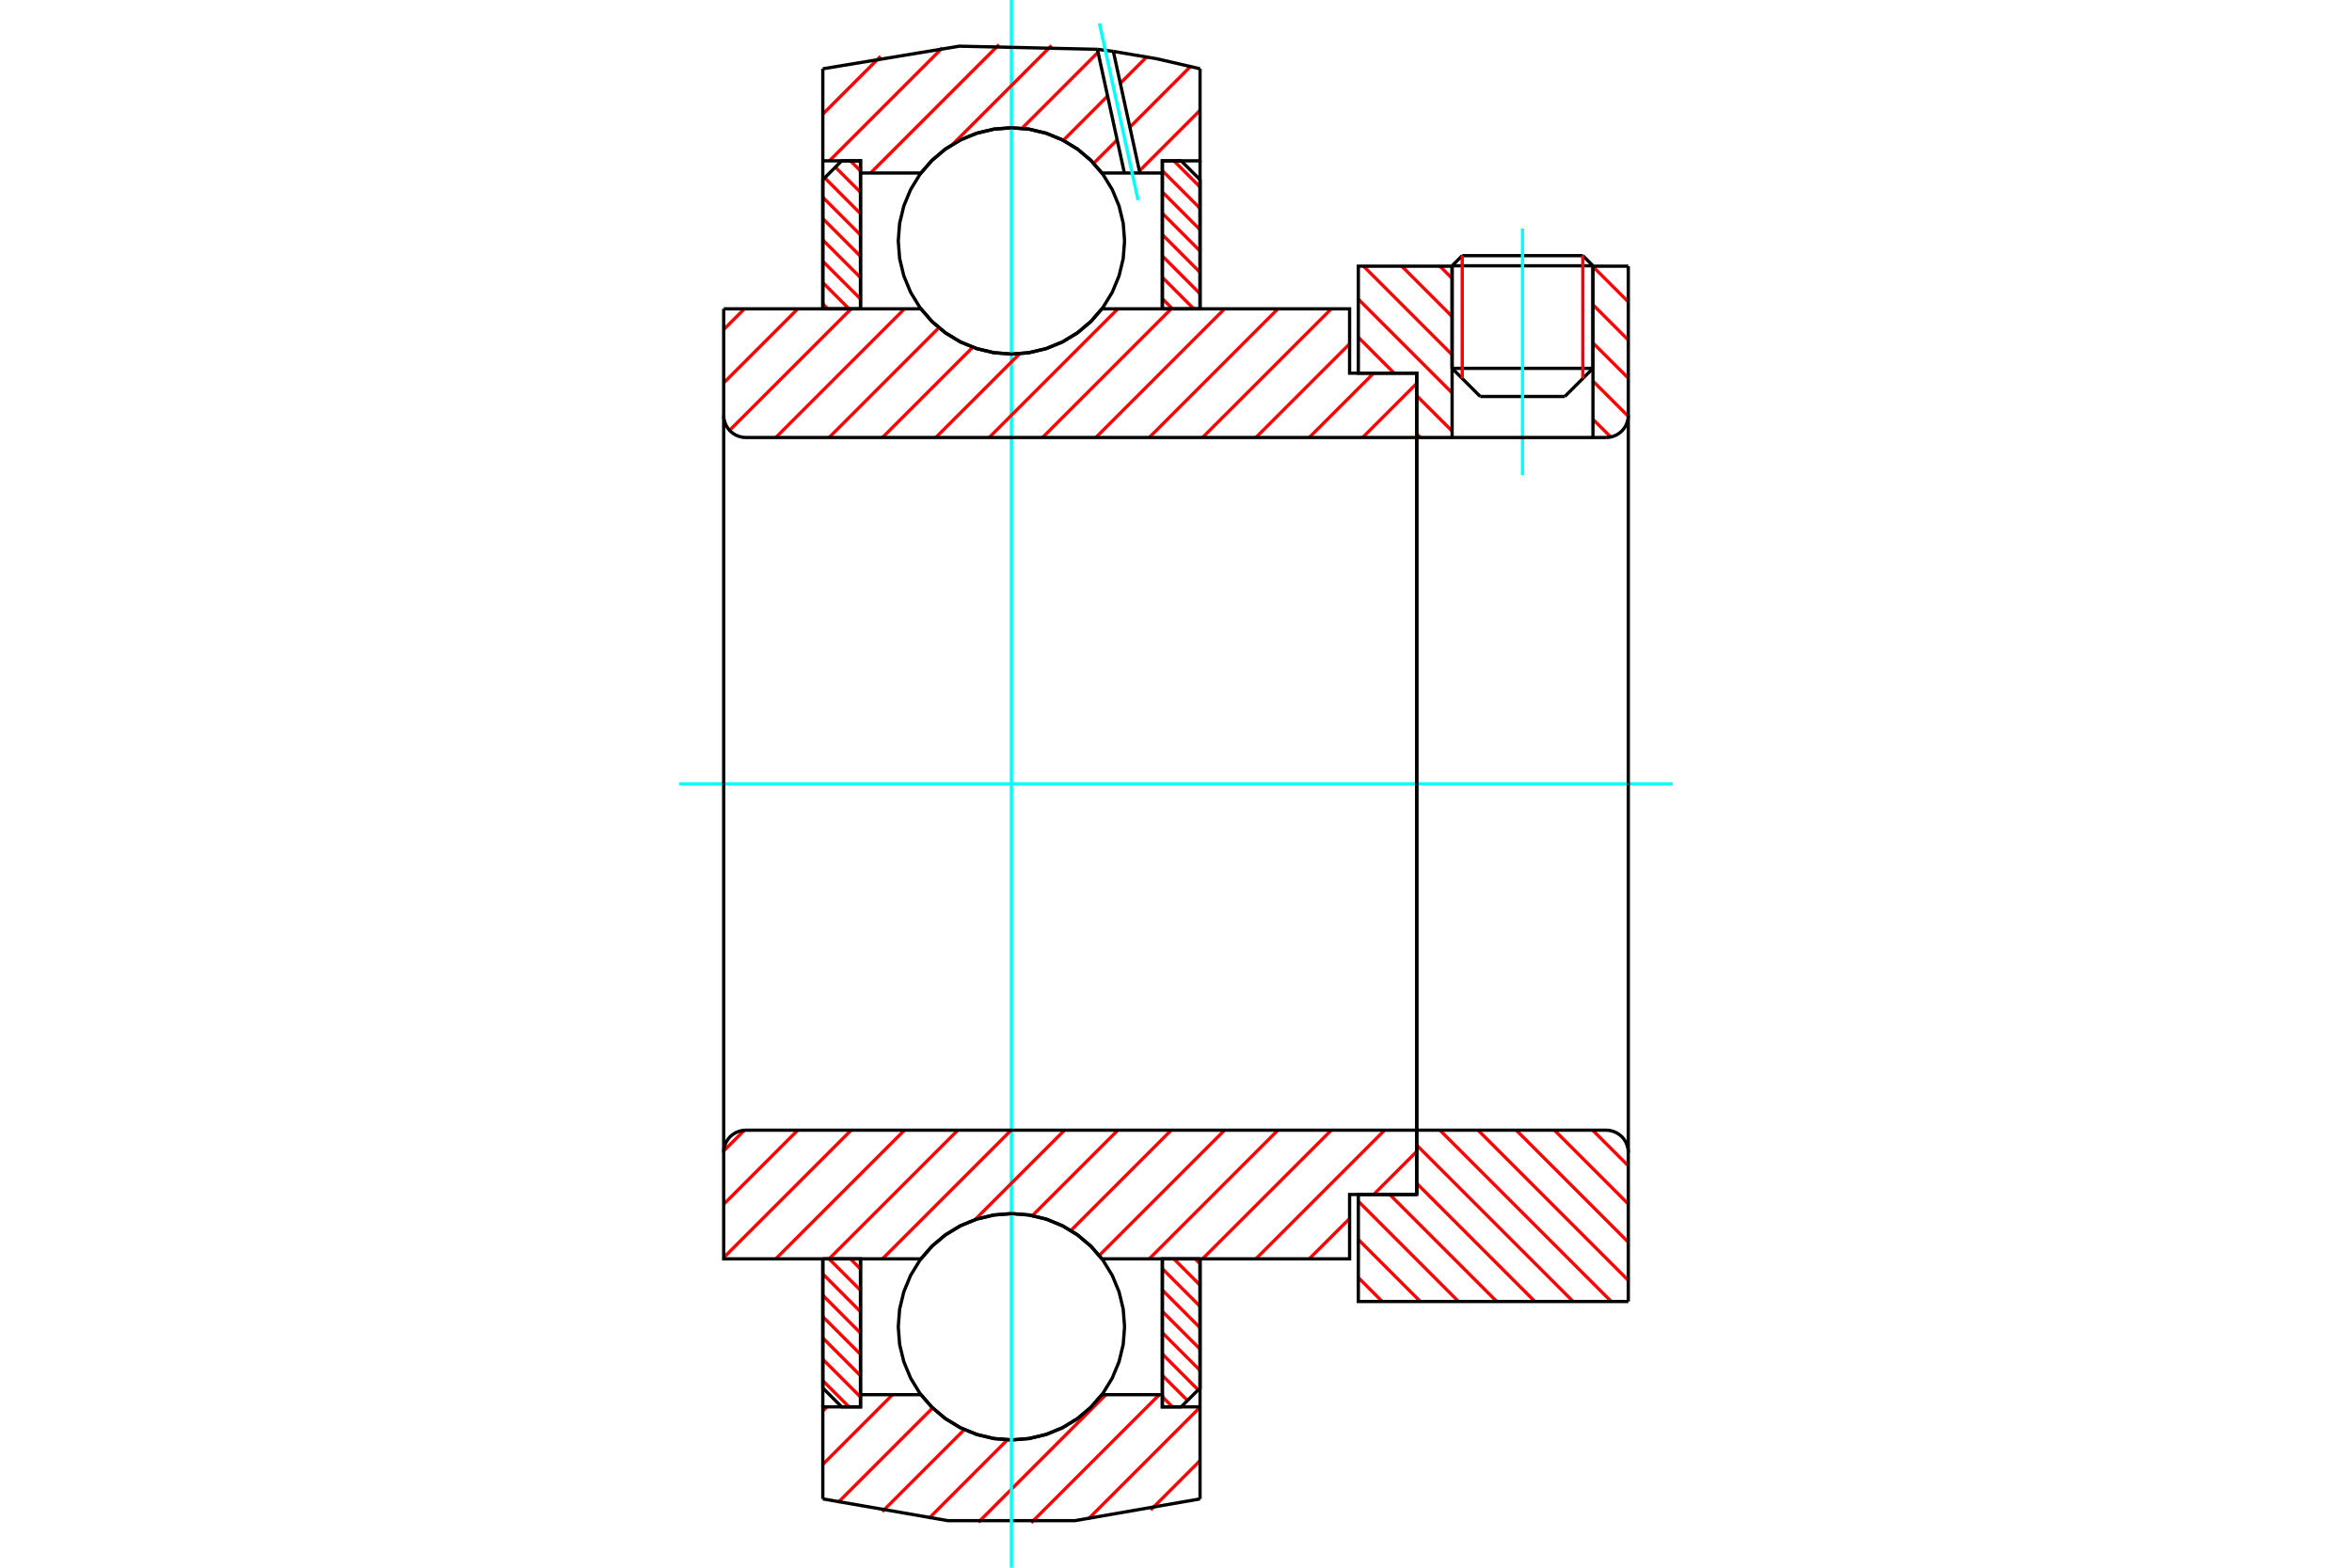 <?xml version="1.0" standalone="no"?>
<!DOCTYPE svg PUBLIC "-//W3C//DTD SVG 1.1//EN"
	"http://www.w3.org/Graphics/SVG/1.1/DTD/svg11.dtd">
<svg xmlns="http://www.w3.org/2000/svg" height="100%" width="100%" viewBox="0 0 36000 24000">
	<rect x="-1800" y="-1200" width="39600" height="26400" style="fill:#FFF"/>
	<g style="fill:none; fill-rule:evenodd" transform="matrix(1 0 0 1 0 0)">
		<g style="fill:none; stroke:#000; stroke-width:50; shape-rendering:geometricPrecision">
			<line x1="24382" y1="4069" x2="22226" y2="4069"/>
			<line x1="22381" y1="3914" x2="24227" y2="3914"/>
			<line x1="22226" y1="5639" x2="24382" y2="5639"/>
			<line x1="23951" y1="6070" x2="22657" y2="6070"/>
			<line x1="22381" y1="3914" x2="22226" y2="4069"/>
			<line x1="24382" y1="4069" x2="24227" y2="3914"/>
			<line x1="23951" y1="6070" x2="24382" y2="5639"/>
			<line x1="22226" y1="5639" x2="22657" y2="6070"/>
			<line x1="22226" y1="4069" x2="22226" y2="5639"/>
			<line x1="24382" y1="5639" x2="24382" y2="4069"/>
		</g>
		<g style="fill:none; stroke:#0FF; stroke-width:50; shape-rendering:geometricPrecision">
			<line x1="23304" y1="7275" x2="23304" y2="3498"/>
		</g>
		<g style="fill:none; stroke:#F00; stroke-width:50; shape-rendering:geometricPrecision">
			<line x1="24227" y1="3914" x2="24227" y2="5795"/>
			<line x1="22381" y1="5795" x2="22381" y2="3914"/>
			<line x1="12594" y1="21137" x2="12995" y2="21538"/>
			<line x1="12594" y1="20810" x2="13171" y2="21387"/>
			<line x1="12594" y1="20483" x2="13171" y2="21061"/>
			<line x1="12594" y1="20157" x2="13171" y2="20734"/>
			<line x1="12594" y1="19830" x2="13171" y2="20408"/>
			<line x1="12594" y1="19503" x2="13171" y2="20081"/>
			<line x1="12689" y1="19272" x2="13171" y2="19754"/>
			<line x1="13016" y1="19272" x2="13171" y2="19428"/>
		</g>
		<g style="fill:none; stroke:#000; stroke-width:50; shape-rendering:geometricPrecision">
			<polyline points="12594,19272 12594,21249 12883,21538 13171,21538 13171,19272 12594,19272"/>
		</g>
		<g style="fill:none; stroke:#0FF; stroke-width:50; shape-rendering:geometricPrecision">
			<line x1="10398" y1="12000" x2="25602" y2="12000"/>
		</g>
		<g style="fill:none; stroke:#F00; stroke-width:50; shape-rendering:geometricPrecision">
			<line x1="12594" y1="4653" x2="12669" y2="4728"/>
			<line x1="12594" y1="4326" x2="12995" y2="4728"/>
			<line x1="12594" y1="4000" x2="13171" y2="4577"/>
			<line x1="12594" y1="3673" x2="13171" y2="4250"/>
			<line x1="12594" y1="3346" x2="13171" y2="3924"/>
			<line x1="12594" y1="3020" x2="13171" y2="3597"/>
			<line x1="12623" y1="2722" x2="13171" y2="3271"/>
			<line x1="12786" y1="2559" x2="13171" y2="2944"/>
			<line x1="13016" y1="2462" x2="13171" y2="2617"/>
		</g>
		<g style="fill:none; stroke:#000; stroke-width:50; shape-rendering:geometricPrecision">
			<polyline points="13171,4728 13171,2462 12883,2462 12594,2751 12594,4728 13171,4728"/>
		</g>
		<g style="fill:none; stroke:#F00; stroke-width:50; shape-rendering:geometricPrecision">
			<line x1="18293" y1="19272" x2="18368" y2="19347"/>
			<line x1="17967" y1="19272" x2="18368" y2="19674"/>
			<line x1="17791" y1="19423" x2="18368" y2="20000"/>
			<line x1="17791" y1="19750" x2="18368" y2="20327"/>
			<line x1="17791" y1="20076" x2="18368" y2="20654"/>
			<line x1="17791" y1="20403" x2="18368" y2="20980"/>
			<line x1="17791" y1="20729" x2="18339" y2="21278"/>
			<line x1="17791" y1="21056" x2="18176" y2="21441"/>
			<line x1="17791" y1="21383" x2="17946" y2="21538"/>
		</g>
		<g style="fill:none; stroke:#000; stroke-width:50; shape-rendering:geometricPrecision">
			<polyline points="18368,19272 18368,21249 18079,21538 17791,21538 17791,19272 18368,19272"/>
		</g>
		<g style="fill:none; stroke:#F00; stroke-width:50; shape-rendering:geometricPrecision">
			<line x1="17967" y1="2462" x2="18368" y2="2863"/>
			<line x1="17791" y1="2613" x2="18368" y2="3190"/>
			<line x1="17791" y1="2939" x2="18368" y2="3517"/>
			<line x1="17791" y1="3266" x2="18368" y2="3843"/>
			<line x1="17791" y1="3592" x2="18368" y2="4170"/>
			<line x1="17791" y1="3919" x2="18368" y2="4497"/>
			<line x1="17791" y1="4246" x2="18272" y2="4728"/>
			<line x1="17791" y1="4572" x2="17946" y2="4728"/>
		</g>
		<g style="fill:none; stroke:#000; stroke-width:50; shape-rendering:geometricPrecision">
			<polyline points="17791,4728 17791,2462 18079,2462 18368,2751 18368,4728 17791,4728"/>
			<polyline points="17213,3688 17192,3417 17128,3153 17024,2902 16882,2670 16706,2464 16499,2287 16267,2145 16016,2041 15752,1977 15481,1956 15210,1977 14946,2041 14695,2145 14463,2287 14256,2464 14080,2670 13938,2902 13834,3153 13770,3417 13749,3688 13770,3959 13834,4224 13938,4475 14080,4707 14256,4913 14463,5090 14695,5232 14946,5336 15210,5399 15481,5421 15752,5399 16016,5336 16267,5232 16499,5090 16706,4913 16882,4707 17024,4475 17128,4224 17192,3959 17213,3688"/>
			<polyline points="17213,20312 17192,20041 17128,19776 17024,19525 16882,19293 16706,19087 16499,18910 16267,18768 16016,18664 15752,18601 15481,18579 15210,18601 14946,18664 14695,18768 14463,18910 14256,19087 14080,19293 13938,19525 13834,19776 13770,20041 13749,20312 13770,20583 13834,20847 13938,21098 14080,21330 14256,21536 14463,21713 14695,21855 14946,21959 15210,22023 15481,22044 15752,22023 16016,21959 16267,21855 16499,21713 16706,21536 16882,21330 17024,21098 17128,20847 17192,20583 17213,20312"/>
		</g>
		<g style="fill:none; stroke:#F00; stroke-width:50; shape-rendering:geometricPrecision">
			<line x1="24377" y1="17302" x2="24923" y2="17848"/>
			<line x1="23792" y1="17302" x2="24923" y2="18433"/>
			<line x1="23208" y1="17302" x2="24923" y2="19017"/>
			<line x1="22623" y1="17302" x2="24923" y2="19602"/>
			<line x1="22039" y1="17302" x2="24662" y2="19925"/>
			<line x1="21685" y1="17532" x2="24078" y2="19925"/>
			<line x1="21685" y1="18117" x2="23493" y2="19925"/>
			<line x1="21271" y1="18287" x2="22909" y2="19925"/>
			<line x1="20791" y1="18391" x2="22324" y2="19925"/>
			<line x1="20791" y1="18976" x2="21740" y2="19925"/>
			<line x1="20791" y1="19560" x2="21156" y2="19925"/>
		</g>
		<g style="fill:none; stroke:#000; stroke-width:50; shape-rendering:geometricPrecision">
			<line x1="24923" y1="12000" x2="24923" y2="19925"/>
			<polyline points="24923,17642 24919,17588 24906,17537 24886,17487 24858,17442 24824,17401 24783,17367 24738,17339 24688,17319 24637,17306 24583,17302 21685,17302 21685,12000"/>
			<polyline points="21685,17302 21685,18287 20791,18287 20791,19925 24923,19925"/>
		</g>
		<g style="fill:none; stroke:#F00; stroke-width:50; shape-rendering:geometricPrecision">
			<line x1="24382" y1="4081" x2="24923" y2="4622"/>
			<line x1="24382" y1="4665" x2="24923" y2="5206"/>
			<line x1="24382" y1="5250" x2="24923" y2="5790"/>
			<line x1="24382" y1="5834" x2="24923" y2="6374"/>
			<line x1="22039" y1="4075" x2="22226" y2="4262"/>
			<line x1="24382" y1="6419" x2="24654" y2="6690"/>
			<line x1="21455" y1="4075" x2="22226" y2="4846"/>
			<line x1="20870" y1="4075" x2="22226" y2="5431"/>
			<line x1="20791" y1="4580" x2="22226" y2="6015"/>
			<line x1="20791" y1="5164" x2="21339" y2="5713"/>
			<line x1="21685" y1="6059" x2="22226" y2="6599"/>
			<line x1="21685" y1="6643" x2="21740" y2="6698"/>
		</g>
		<g style="fill:none; stroke:#000; stroke-width:50; shape-rendering:geometricPrecision">
			<line x1="24923" y1="12000" x2="24923" y2="4075"/>
			<polyline points="24583,6698 24637,6694 24688,6681 24738,6661 24783,6633 24824,6599 24858,6558 24886,6513 24906,6463 24919,6412 24923,6358"/>
			<polyline points="24583,6698 24382,6698 24382,4075"/>
			<polyline points="24382,6698 22226,6698 22226,4075"/>
			<polyline points="22226,6698 21685,6698 21685,12000"/>
			<polyline points="21685,6698 21685,5713 20791,5713 20791,4075 22226,4075"/>
			<line x1="24382" y1="4075" x2="24923" y2="4075"/>
		</g>
		<g style="fill:none; stroke:#F00; stroke-width:50; shape-rendering:geometricPrecision">
			<line x1="18368" y1="22361" x2="17612" y2="23117"/>
			<line x1="18368" y1="21544" x2="16656" y2="23256"/>
			<line x1="17745" y1="21351" x2="15784" y2="23312"/>
			<line x1="16928" y1="21351" x2="14975" y2="23305"/>
			<line x1="15420" y1="22042" x2="14217" y2="23246"/>
			<line x1="14760" y1="21886" x2="13504" y2="23142"/>
			<line x1="14275" y1="21554" x2="12828" y2="23001"/>
			<line x1="13662" y1="21351" x2="12594" y2="22419"/>
			<line x1="12658" y1="21538" x2="12594" y2="21602"/>
		</g>
		<g style="fill:none; stroke:#000; stroke-width:50; shape-rendering:geometricPrecision">
			<polyline points="18368,19272 18368,21538 18368,22947"/>
			<polyline points="12594,22947 14509,23280 16453,23280 18368,22947"/>
			<polyline points="12594,22947 12594,21538 13171,21538 13171,21351 13171,19272"/>
			<polyline points="13171,21351 14095,21351 14272,21552 14477,21723 14706,21861 14954,21962 15214,22023 15481,22044 15748,22023 16008,21962 16256,21861 16485,21723 16690,21552 16867,21351 17791,21351 17791,19272"/>
			<polyline points="17791,21351 17791,21538 18368,21538"/>
			<line x1="12594" y1="21538" x2="12594" y2="19272"/>
		</g>
		<g style="fill:none; stroke:#0FF; stroke-width:50; shape-rendering:geometricPrecision">
			<line x1="15481" y1="24000" x2="15481" y2="0"/>
		</g>
		<g style="fill:none; stroke:#F00; stroke-width:50; shape-rendering:geometricPrecision">
			<line x1="18368" y1="1689" x2="17440" y2="2617"/>
			<line x1="18221" y1="1019" x2="17294" y2="1947"/>
			<line x1="17100" y1="2141" x2="16740" y2="2500"/>
			<line x1="17551" y1="872" x2="17147" y2="1276"/>
			<line x1="16953" y1="1470" x2="16275" y2="2149"/>
			<line x1="16807" y1="800" x2="15643" y2="1964"/>
			<line x1="16095" y1="696" x2="14582" y2="2209"/>
			<line x1="15291" y1="683" x2="13325" y2="2649"/>
			<line x1="14424" y1="733" x2="12695" y2="2462"/>
			<line x1="13479" y1="862" x2="12594" y2="1747"/>
		</g>
		<g style="fill:none; stroke:#000; stroke-width:50; shape-rendering:geometricPrecision">
			<polyline points="12594,4728 12594,2462 12594,1053"/>
			<polyline points="16797,755 14682,707 12594,1053"/>
			<polyline points="17041,787 16919,770 16797,755"/>
			<polyline points="18368,1053 17708,900 17041,787"/>
			<polyline points="18368,1053 18368,2462 17791,2462 17791,2649 17791,4728"/>
			<polyline points="17791,2649 17447,2649 17210,2649 16867,2649 16690,2448 16485,2277 16256,2139 16008,2038 15748,1977 15481,1956 15214,1977 14954,2038 14706,2139 14477,2277 14272,2448 14095,2649 13171,2649 13171,4728"/>
			<polyline points="13171,2649 13171,2462 12594,2462"/>
			<line x1="18368" y1="2462" x2="18368" y2="4728"/>
		</g>
		<g style="fill:none; stroke:#0FF; stroke-width:50; shape-rendering:geometricPrecision">
			<line x1="17419" y1="3062" x2="16829" y2="357"/>
		</g>
		<g style="fill:none; stroke:#000; stroke-width:50; shape-rendering:geometricPrecision">
			<line x1="17210" y1="2649" x2="16797" y2="755"/>
			<line x1="17447" y1="2649" x2="17041" y2="787"/>
		</g>
		<g style="fill:none; stroke:#F00; stroke-width:50; shape-rendering:geometricPrecision">
			<line x1="21685" y1="17627" x2="21025" y2="18287"/>
			<line x1="20657" y1="18655" x2="20039" y2="19272"/>
			<line x1="21193" y1="17302" x2="19223" y2="19272"/>
			<line x1="20377" y1="17302" x2="18406" y2="19272"/>
			<line x1="19560" y1="17302" x2="17590" y2="19272"/>
			<line x1="18743" y1="17302" x2="16825" y2="19220"/>
			<line x1="17927" y1="17302" x2="16391" y2="18838"/>
			<line x1="17110" y1="17302" x2="15802" y2="18610"/>
			<line x1="16294" y1="17302" x2="14924" y2="18671"/>
			<line x1="15477" y1="17302" x2="13507" y2="19272"/>
			<line x1="14661" y1="17302" x2="12690" y2="19272"/>
			<line x1="13844" y1="17302" x2="11874" y2="19272"/>
			<line x1="13028" y1="17302" x2="11077" y2="19253"/>
			<line x1="12211" y1="17302" x2="11077" y2="18436"/>
			<line x1="11394" y1="17303" x2="11078" y2="17619"/>
		</g>
		<g style="fill:none; stroke:#000; stroke-width:50; shape-rendering:geometricPrecision">
			<line x1="21685" y1="12000" x2="21685" y2="18287"/>
			<polyline points="21685,17302 11417,17302 11363,17306 11312,17319 11262,17339 11217,17367 11176,17401 11142,17442 11114,17487 11094,17537 11081,17588 11077,17642 11077,19272 11654,19272 14095,19272"/>
			<polyline points="16867,19272 16690,19071 16485,18900 16256,18762 16008,18662 15748,18600 15481,18579 15214,18600 14954,18662 14706,18762 14477,18900 14272,19071 14095,19272"/>
			<polyline points="16867,19272 20657,19272 20657,18287 21685,18287"/>
			<line x1="11077" y1="12000" x2="11077" y2="17642"/>
		</g>
		<g style="fill:none; stroke:#F00; stroke-width:50; shape-rendering:geometricPrecision">
			<line x1="21685" y1="6685" x2="21672" y2="6698"/>
			<line x1="21685" y1="5869" x2="20856" y2="6698"/>
			<line x1="21025" y1="5713" x2="20039" y2="6698"/>
			<line x1="20657" y1="5264" x2="19223" y2="6698"/>
			<line x1="20377" y1="4728" x2="18406" y2="6698"/>
			<line x1="19560" y1="4728" x2="17590" y2="6698"/>
			<line x1="18743" y1="4728" x2="16773" y2="6698"/>
			<line x1="17927" y1="4728" x2="15957" y2="6698"/>
			<line x1="17110" y1="4728" x2="15140" y2="6698"/>
			<line x1="15606" y1="5416" x2="14323" y2="6698"/>
			<line x1="14889" y1="5316" x2="13507" y2="6698"/>
			<line x1="14371" y1="5017" x2="12690" y2="6698"/>
			<line x1="13844" y1="4728" x2="11874" y2="6698"/>
			<line x1="13028" y1="4728" x2="11167" y2="6588"/>
			<line x1="12211" y1="4728" x2="11077" y2="5862"/>
			<line x1="11394" y1="4728" x2="11077" y2="5045"/>
		</g>
		<g style="fill:none; stroke:#000; stroke-width:50; shape-rendering:geometricPrecision">
			<line x1="11077" y1="12000" x2="11077" y2="4728"/>
			<polyline points="11077,6358 11081,6412 11094,6463 11114,6513 11142,6558 11176,6599 11217,6633 11262,6661 11312,6681 11363,6694 11417,6698 21685,6698 21685,5713 20657,5713 20657,4728 16867,4728"/>
			<polyline points="14095,4728 14272,4929 14477,5100 14706,5238 14954,5338 15214,5400 15481,5421 15748,5400 16008,5338 16256,5238 16485,5100 16690,4929 16867,4728"/>
			<polyline points="14095,4728 11654,4728 11077,4728"/>
			<line x1="21685" y1="12000" x2="21685" y2="6698"/>
		</g>
	</g>
</svg>
